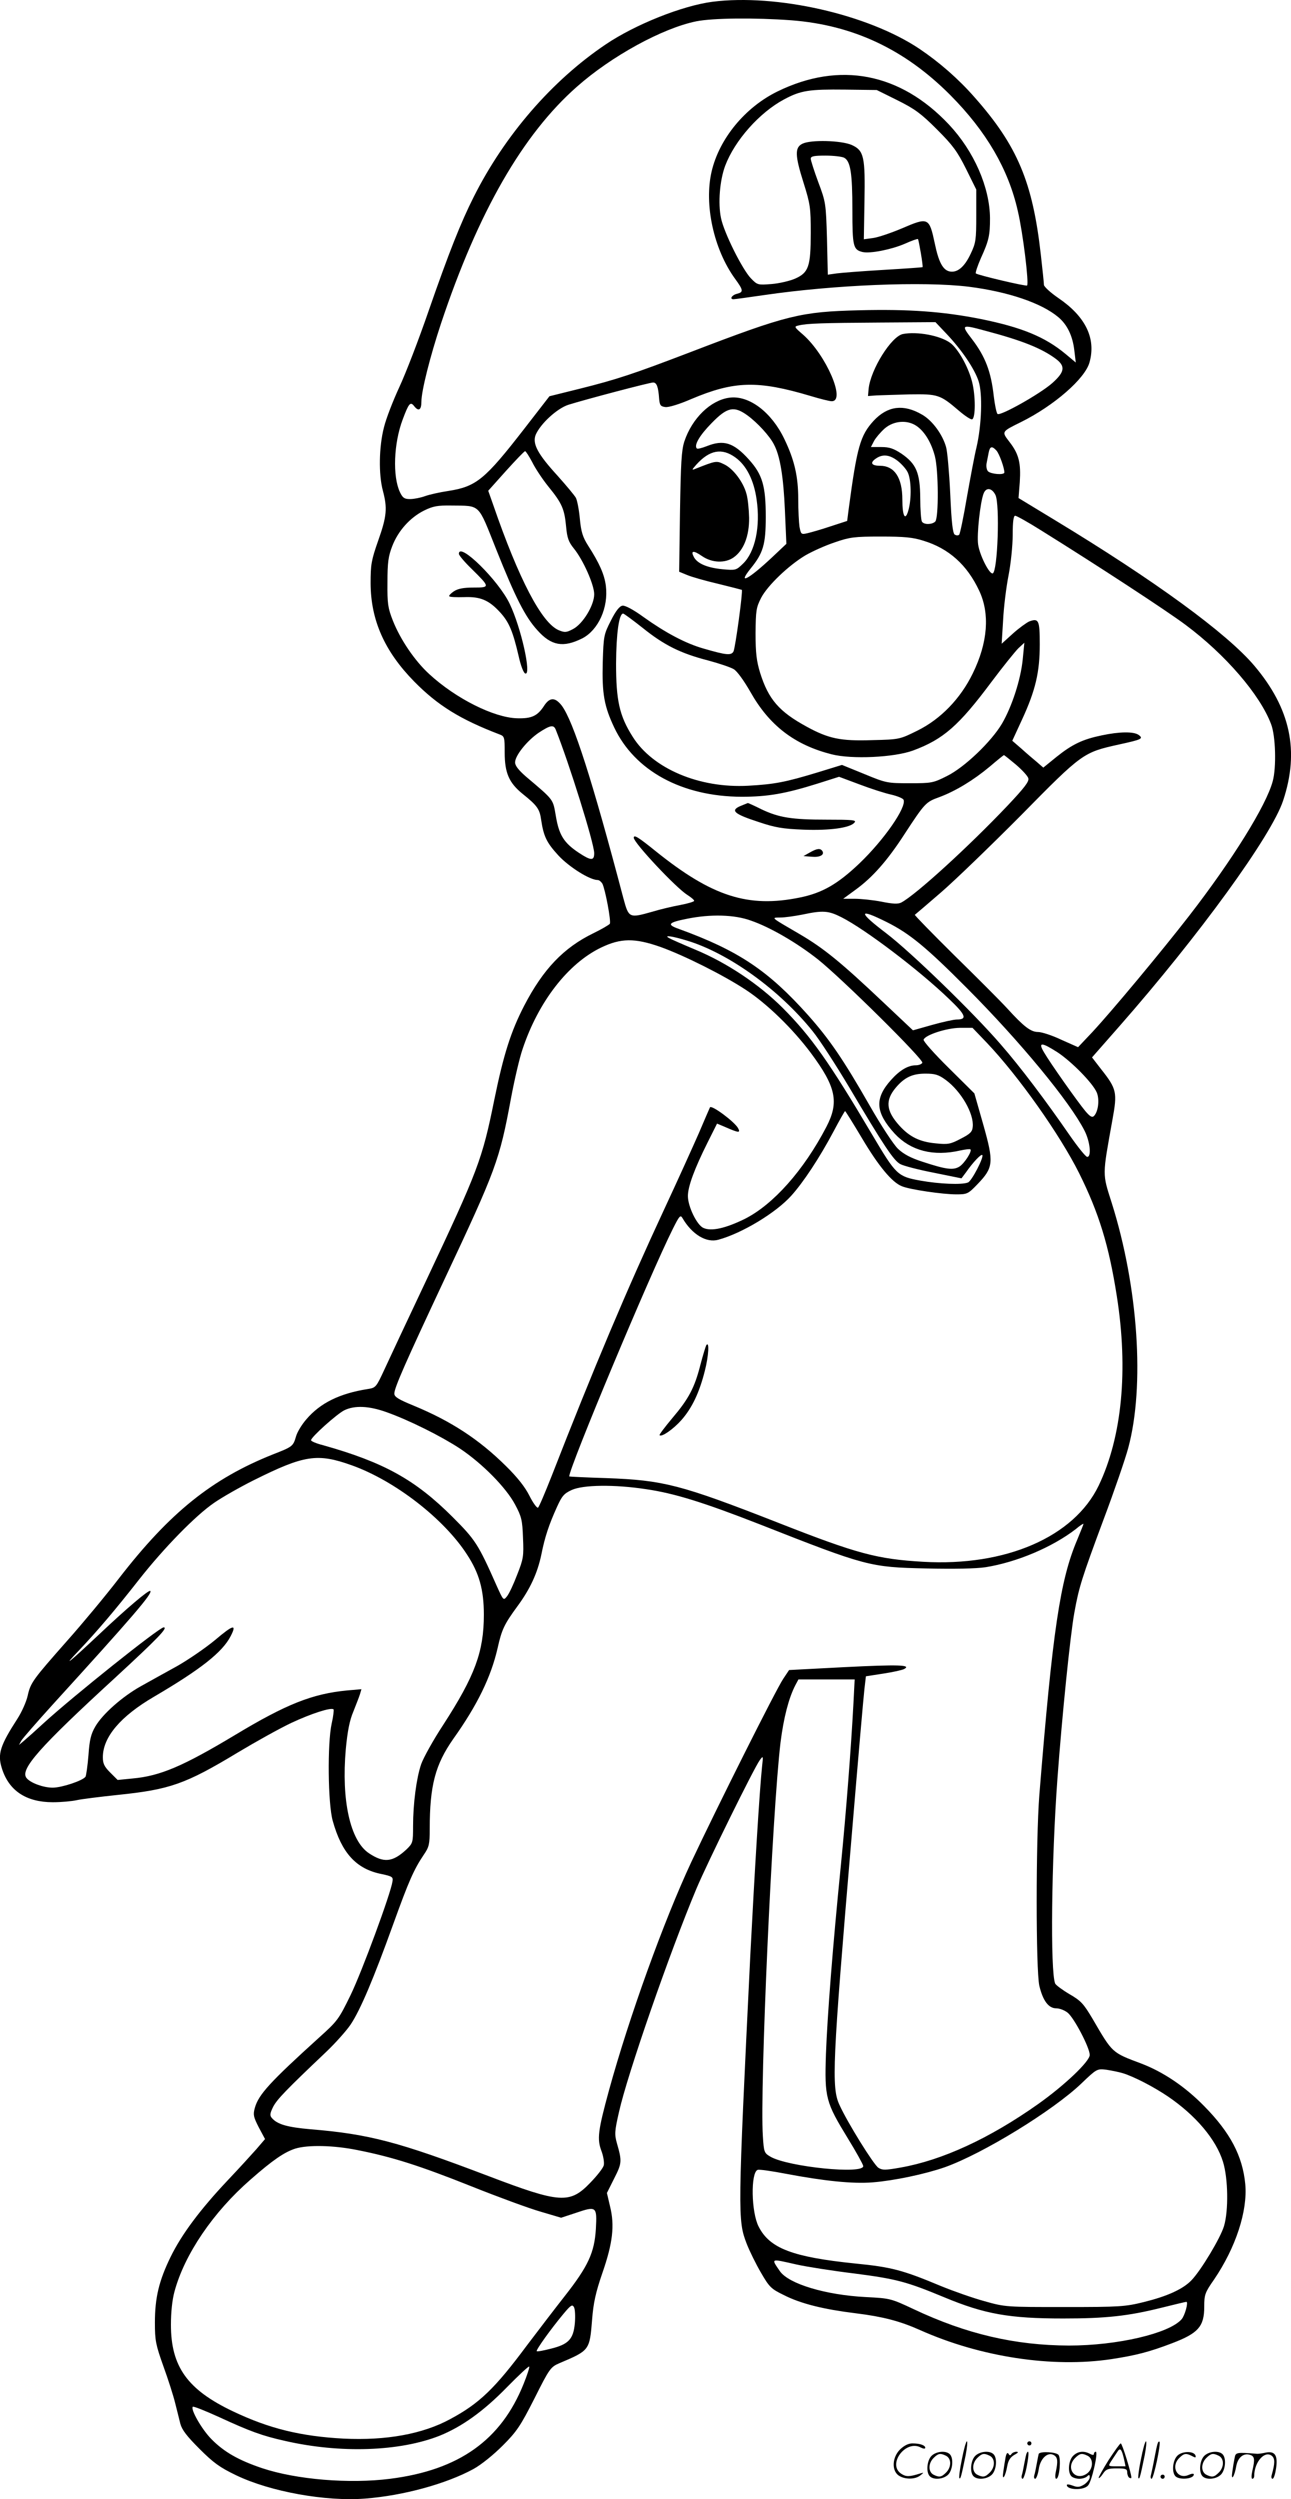 <svg version="1.0" xmlns="http://www.w3.org/2000/svg"
  viewBox="0 0 620.069 1200.541"
 preserveAspectRatio="xMidYMid meet">
<g transform="translate(-0.6,1200.747) scale(0.1,-0.1)"
fill="#000000" stroke="none">
<path d="M3428 11999 c-145 -19 -371 -109 -513 -205 -257 -173 -485 -436 -634
-733 -62 -123 -119 -267 -216 -546 -47 -137 -111 -303 -141 -367 -30 -65 -64
-152 -74 -194 -24 -93 -26 -226 -5 -304 22 -83 19 -122 -22 -238 -34 -97 -37
-117 -37 -207 1 -177 67 -326 209 -471 113 -115 221 -182 409 -254 25 -9 26
-13 26 -87 0 -99 21 -146 86 -199 70 -56 82 -73 89 -124 12 -80 26 -110 83
-172 52 -56 151 -118 189 -118 7 0 16 -8 22 -17 14 -27 43 -182 36 -193 -3 -5
-39 -26 -78 -45 -144 -70 -242 -173 -333 -348 -64 -124 -99 -233 -144 -453
-58 -287 -77 -337 -330 -874 -87 -184 -176 -374 -198 -422 -39 -84 -41 -87
-79 -93 -135 -21 -229 -67 -296 -146 -21 -24 -43 -60 -49 -81 -14 -48 -16 -50
-111 -87 -293 -117 -495 -279 -740 -596 -63 -82 -176 -218 -249 -300 -164
-186 -175 -200 -189 -263 -6 -28 -28 -78 -50 -112 -82 -127 -95 -168 -75 -234
33 -110 117 -166 246 -166 41 0 93 5 115 10 22 5 110 16 195 25 252 26 325 51
580 205 85 51 200 115 255 141 96 45 192 76 203 65 2 -3 -1 -34 -9 -68 -21
-96 -18 -385 5 -467 43 -155 113 -232 235 -256 51 -11 56 -14 52 -36 -8 -57
-147 -434 -201 -545 -57 -117 -63 -125 -152 -205 -235 -213 -290 -273 -308
-337 -9 -33 -7 -43 19 -94 l30 -56 -42 -49 c-23 -26 -85 -94 -139 -151 -130
-138 -220 -258 -273 -367 -55 -113 -75 -194 -75 -315 0 -86 4 -106 41 -210 23
-63 48 -142 56 -175 8 -33 20 -78 25 -100 8 -30 31 -60 92 -121 67 -67 97 -89
176 -127 164 -79 431 -127 620 -112 183 14 390 71 520 142 38 21 96 68 141
113 67 67 85 94 152 226 72 144 78 151 119 169 146 62 146 61 158 211 6 78 17
129 49 222 50 144 60 228 37 321 l-15 64 35 70 c37 73 38 82 13 169 -12 43
-11 58 10 150 40 180 243 765 372 1073 55 130 276 578 304 617 17 23 17 22 11
-32 -12 -114 -36 -510 -56 -900 -61 -1249 -61 -1278 -18 -1390 14 -36 45 -99
69 -140 40 -69 49 -78 109 -107 82 -42 192 -69 347 -88 130 -16 213 -38 309
-81 289 -129 635 -182 919 -139 117 18 180 34 290 76 126 48 155 80 155 176 0
57 3 67 47 130 104 153 162 329 150 459 -13 135 -72 247 -197 374 -93 95 -198
165 -303 205 -141 53 -137 49 -233 214 -44 74 -56 87 -111 119 -34 20 -65 43
-69 51 -24 57 -18 592 11 986 22 300 62 692 81 795 22 123 36 167 140 447 52
138 105 293 119 345 80 297 48 772 -79 1176 -46 145 -46 127 3 400 24 132 21
148 -54 243 l-44 57 130 148 c383 436 732 916 788 1086 79 238 35 442 -138
647 -133 157 -478 409 -960 701 l-173 105 6 76 c6 92 -4 135 -49 193 -39 51
-40 49 55 96 159 79 308 209 329 287 32 115 -19 220 -150 309 -38 26 -69 55
-69 63 0 9 -7 75 -15 146 -39 347 -112 522 -318 755 -78 89 -170 169 -265 233
-248 166 -687 265 -994 226z m379 -89 c296 -23 544 -139 763 -359 173 -174
280 -357 325 -559 24 -102 54 -347 44 -356 -5 -5 -238 50 -246 58 -3 3 8 36
24 73 39 85 44 111 44 192 -1 149 -77 322 -197 450 -234 249 -526 305 -824
159 -155 -76 -279 -226 -316 -384 -37 -159 10 -374 112 -515 41 -56 42 -65 9
-73 -24 -6 -36 -26 -16 -26 6 0 72 9 147 20 335 49 765 67 984 40 188 -24 348
-78 429 -146 43 -36 69 -90 77 -160 l7 -58 -49 41 c-100 83 -211 128 -407 168
-182 36 -346 48 -583 42 -283 -7 -345 -22 -809 -200 -277 -106 -355 -132 -535
-177 l-145 -36 -120 -155 c-190 -245 -231 -279 -366 -300 -40 -6 -90 -17 -112
-25 -22 -8 -54 -14 -72 -14 -27 0 -35 6 -48 33 -36 76 -30 235 13 349 29 78
37 87 54 66 22 -29 36 -21 36 20 0 52 42 218 94 375 179 537 393 909 653 1138
166 147 411 281 573 314 80 16 281 18 457 5z m509 -384 c84 -42 113 -63 190
-140 77 -77 98 -106 140 -190 l49 -99 0 -126 c0 -115 -2 -131 -27 -183 -30
-64 -65 -93 -103 -84 -31 8 -51 46 -69 133 -27 127 -31 128 -159 73 -52 -22
-114 -43 -138 -46 l-44 -6 3 178 c4 219 -2 248 -61 275 -50 22 -197 26 -237 6
-37 -18 -36 -56 5 -186 33 -105 35 -122 35 -242 0 -162 -10 -191 -75 -220 -25
-11 -76 -23 -113 -26 -66 -5 -68 -5 -99 27 -41 42 -130 220 -144 290 -15 71
-6 181 20 251 46 122 165 256 283 319 80 43 120 49 294 47 l151 -2 99 -49z
m-256 -276 c31 -16 40 -74 40 -251 0 -175 4 -191 48 -202 37 -9 141 12 205 40
31 14 59 24 62 22 4 -5 26 -132 22 -135 -1 -1 -85 -7 -187 -13 -102 -6 -204
-14 -226 -17 l-42 -6 -4 174 c-5 169 -6 175 -42 271 -20 54 -36 105 -36 112 0
12 16 15 71 15 39 0 79 -5 89 -10z m492 -846 c73 -77 134 -167 154 -227 20
-60 15 -212 -10 -319 -9 -36 -29 -144 -46 -239 -16 -95 -33 -176 -37 -180 -5
-5 -14 -4 -21 0 -10 6 -16 59 -22 197 -5 104 -14 205 -20 224 -17 61 -66 127
-114 155 -90 53 -167 43 -234 -29 -64 -70 -80 -125 -120 -426 l-7 -55 -80 -26
c-44 -15 -94 -29 -111 -33 -30 -7 -31 -5 -38 31 -3 21 -6 80 -6 132 0 109 -18
188 -66 288 -62 131 -171 213 -265 200 -90 -12 -179 -99 -216 -210 -14 -43
-17 -104 -21 -339 l-4 -287 39 -16 c21 -9 88 -28 148 -42 61 -15 112 -28 114
-29 6 -5 -31 -278 -40 -296 -11 -20 -34 -18 -144 14 -85 24 -183 76 -289 152
-48 35 -88 56 -100 54 -14 -2 -32 -24 -56 -72 -34 -67 -35 -73 -39 -200 -4
-152 7 -211 55 -313 99 -209 326 -332 612 -333 126 0 211 15 364 63 l104 33
99 -37 c55 -21 124 -43 153 -49 29 -7 56 -18 58 -25 14 -36 -93 -191 -212
-305 -104 -99 -178 -142 -286 -164 -249 -51 -422 5 -692 222 -83 67 -106 82
-106 65 0 -24 203 -241 258 -275 17 -11 32 -23 32 -28 0 -4 -30 -13 -67 -20
-38 -7 -97 -21 -133 -32 -113 -32 -114 -31 -140 65 -149 566 -240 850 -296
925 -32 41 -58 41 -86 -3 -31 -47 -59 -60 -128 -58 -112 3 -295 95 -422 212
-70 64 -139 166 -175 257 -24 61 -27 82 -26 184 0 95 4 125 23 174 28 73 85
137 153 171 43 21 64 25 131 24 142 -2 126 13 215 -210 93 -233 139 -324 198
-389 67 -75 124 -85 216 -39 77 40 126 148 113 252 -7 55 -31 109 -85 193 -26
41 -34 66 -40 130 -4 44 -13 89 -19 100 -6 11 -45 58 -87 105 -97 106 -123
155 -106 198 23 53 102 126 157 144 83 26 390 107 407 107 17 0 25 -20 29 -80
3 -30 7 -35 30 -38 16 -2 68 14 123 38 208 88 320 91 575 15 46 -14 91 -25
101 -25 69 0 -27 222 -138 320 -43 37 -44 39 -21 44 40 10 116 12 390 14 l267
2 53 -56z m185 15 c178 -47 273 -85 341 -136 46 -35 42 -62 -17 -115 -58 -52
-252 -161 -264 -149 -5 5 -13 44 -18 86 -13 117 -40 189 -105 274 -53 69 -51
71 63 40z m-1141 -407 c48 -35 108 -100 128 -141 29 -55 45 -154 52 -316 l7
-160 -71 -67 c-111 -104 -166 -133 -101 -52 61 75 73 116 73 249 0 148 -16
203 -81 275 -73 81 -121 97 -203 64 -23 -9 -43 -14 -47 -11 -15 15 13 63 71
122 75 77 107 84 172 37z m814 -52 c38 -27 69 -79 86 -143 18 -67 19 -298 2
-315 -15 -15 -55 -16 -64 0 -4 6 -8 57 -8 112 -1 123 -19 165 -90 214 -38 25
-58 32 -97 32 l-50 0 15 29 c8 15 31 42 51 60 44 38 110 43 155 11z m382 -117
c14 -16 38 -83 38 -105 0 -14 -67 -8 -79 6 -7 8 -9 26 -6 40 3 14 7 37 10 51
6 29 16 31 37 8z m-2230 -55 c14 -29 49 -82 78 -118 66 -81 77 -108 85 -192 5
-55 12 -74 37 -105 45 -55 98 -175 98 -220 0 -53 -54 -142 -101 -167 -32 -17
-40 -18 -69 -6 -82 34 -192 245 -315 602 l-24 68 85 95 c47 52 88 95 92 95 4
0 19 -24 34 -52z m976 22 c53 -38 89 -109 102 -202 19 -130 -7 -252 -65 -308
-33 -32 -35 -33 -99 -27 -73 7 -120 27 -137 58 -17 32 -3 34 39 5 48 -33 111
-35 152 -6 48 34 75 103 74 190 -1 41 -6 93 -13 116 -15 56 -64 121 -107 141
-37 18 -38 18 -139 -22 -17 -7 -17 -5 5 20 64 71 123 82 188 35z m779 -16 c18
-14 40 -38 48 -54 18 -34 20 -128 4 -184 -15 -54 -29 -29 -29 52 0 105 -38
162 -107 162 -41 0 -50 14 -21 34 32 23 66 20 105 -10z m470 -164 c22 -44 11
-369 -13 -377 -16 -5 -63 88 -70 139 -7 47 10 202 26 244 12 32 40 28 57 -6z
m222 -172 c270 -168 603 -386 691 -452 192 -143 358 -336 411 -477 22 -56 26
-208 8 -274 -31 -117 -195 -380 -400 -645 -134 -173 -373 -460 -467 -561 l-68
-72 -81 36 c-44 21 -94 37 -111 37 -35 0 -68 25 -149 114 -31 34 -144 147
-252 253 -107 106 -193 194 -191 196 3 2 59 50 125 107 66 57 239 224 385 371
295 300 299 302 470 340 110 24 119 28 95 46 -24 17 -92 16 -177 -2 -92 -19
-142 -43 -217 -103 l-64 -52 -31 27 c-17 14 -51 43 -74 64 l-44 38 47 102 c65
141 85 228 85 361 0 117 -5 127 -51 110 -13 -6 -49 -32 -78 -58 l-54 -49 7
113 c3 63 15 159 26 215 11 56 20 144 20 195 0 64 4 92 12 92 6 0 64 -32 127
-72z m-568 -48 c122 -37 210 -116 268 -240 52 -110 42 -249 -31 -398 -59 -121
-154 -219 -265 -274 -85 -42 -86 -43 -218 -46 -152 -5 -209 7 -315 65 -132 72
-183 131 -223 258 -17 56 -22 94 -22 190 1 110 3 124 27 171 31 59 131 155
213 204 33 19 95 47 140 62 72 25 94 28 221 28 114 0 155 -4 205 -20z m-1348
-419 c103 -83 182 -122 313 -156 53 -14 109 -33 124 -42 16 -9 49 -55 80 -109
91 -162 213 -255 390 -300 98 -25 301 -15 391 18 146 54 220 119 378 331 54
72 112 144 128 160 l29 27 -8 -82 c-10 -97 -52 -225 -99 -306 -52 -88 -181
-211 -264 -252 -67 -34 -75 -35 -180 -35 -107 0 -113 1 -217 44 l-108 44 -117
-36 c-155 -47 -207 -57 -333 -64 -235 -13 -459 82 -555 235 -64 101 -80 174
-80 352 1 145 14 240 34 240 4 0 46 -31 94 -69z m-418 -488 c64 -160 185 -547
185 -594 0 -37 -15 -37 -74 2 -71 47 -95 85 -110 175 -15 85 -7 75 -145 192
-34 30 -51 51 -51 67 0 33 57 104 114 143 55 36 71 39 81 15z m2211 -169 c29
-25 56 -54 59 -65 5 -15 -18 -45 -100 -132 -187 -197 -440 -428 -510 -465 -15
-8 -41 -7 -95 4 -41 8 -100 14 -130 14 l-54 0 60 44 c80 58 152 139 234 266
98 150 103 155 167 178 78 29 164 81 243 147 35 30 66 55 68 55 2 0 28 -21 58
-46z m-838 -733 c113 -57 373 -254 516 -392 81 -77 89 -99 38 -99 -15 0 -69
-12 -119 -26 l-92 -26 -143 135 c-203 192 -285 259 -401 327 -144 84 -138 79
-92 80 22 0 69 7 105 14 99 21 125 19 188 -13z m217 -23 c110 -55 189 -120
385 -317 256 -257 495 -547 565 -685 27 -53 34 -126 13 -126 -7 0 -44 46 -83
102 -116 168 -237 329 -333 439 -131 152 -431 443 -549 533 -137 104 -136 123
2 54z m-652 7 c93 -32 221 -107 320 -185 116 -92 512 -484 503 -498 -4 -7 -18
-12 -32 -12 -36 0 -76 -23 -118 -70 -80 -89 -76 -156 17 -258 77 -83 186 -111
316 -81 24 5 46 8 48 5 9 -8 -28 -66 -52 -82 -30 -19 -64 -15 -179 23 -56 18
-91 37 -117 62 -21 20 -82 113 -135 206 -128 224 -194 320 -296 435 -192 215
-335 311 -621 415 -60 21 -52 31 39 49 113 23 228 20 307 -9z m-307 -96 c201
-61 444 -237 603 -435 32 -39 111 -161 176 -270 165 -279 214 -353 246 -369
15 -8 87 -27 160 -41 l133 -27 21 28 c35 50 73 90 79 84 9 -9 -51 -126 -69
-132 -30 -12 -138 -7 -228 9 -110 20 -117 27 -232 221 -207 350 -293 471 -429
608 -114 114 -268 217 -419 280 -62 26 -119 51 -127 56 -29 16 14 10 86 -12z
m-129 -30 c115 -41 306 -137 412 -207 102 -67 225 -187 311 -302 122 -164 137
-237 75 -356 -109 -209 -255 -373 -392 -442 -92 -45 -161 -61 -199 -43 -31 14
-74 103 -74 153 0 46 32 132 94 256 l46 92 38 -16 c66 -29 76 -30 63 -6 -16
30 -127 113 -135 100 -1 -2 -25 -57 -53 -123 -29 -66 -103 -230 -166 -365
-180 -387 -340 -766 -541 -1282 -32 -81 -61 -150 -66 -153 -5 -3 -24 23 -41
57 -21 42 -58 89 -113 143 -129 128 -264 216 -443 290 -73 30 -93 42 -93 58 0
28 54 150 240 547 249 530 265 573 320 870 17 91 42 198 56 238 76 228 219
412 378 488 94 45 160 46 283 3z m1569 -461 c152 -160 350 -440 443 -626 95
-191 143 -347 181 -590 56 -356 25 -677 -87 -911 -119 -247 -447 -389 -843
-366 -221 13 -316 38 -695 187 -470 184 -552 205 -827 215 -98 3 -178 7 -178
8 0 43 389 973 498 1190 31 62 36 68 46 51 46 -79 115 -120 172 -104 114 31
276 129 350 211 58 64 136 182 204 310 28 53 53 97 55 97 2 0 38 -58 81 -130
80 -135 145 -213 192 -231 38 -16 196 -39 261 -39 52 0 57 2 102 49 77 80 79
104 28 285 l-43 151 -124 123 c-68 67 -122 128 -120 135 8 23 110 56 174 57
l61 0 69 -72z m340 -46 c69 -46 169 -148 188 -193 14 -34 7 -92 -14 -113 -9
-8 -19 -2 -41 24 -36 43 -169 231 -199 283 -29 49 -12 49 66 -1z m-538 -132
c74 -54 137 -163 130 -226 -2 -24 -13 -34 -58 -57 -49 -26 -62 -28 -119 -22
-77 7 -126 31 -175 85 -64 71 -69 121 -18 182 42 50 80 68 143 68 46 0 63 -5
97 -30z m-2686 -1596 c107 -38 262 -115 353 -175 108 -72 222 -188 265 -269
31 -58 35 -75 38 -160 4 -88 2 -101 -28 -177 -17 -45 -39 -92 -49 -104 -17
-21 -17 -21 -50 52 -88 199 -102 220 -211 329 -180 180 -331 263 -622 345 -32
8 -58 19 -58 24 0 15 124 126 160 144 50 24 118 21 202 -9z m-165 -256 c206
-74 441 -256 552 -428 59 -90 81 -170 81 -289 0 -178 -43 -294 -195 -529 -48
-73 -95 -158 -106 -189 -23 -67 -39 -190 -39 -298 0 -78 -1 -82 -32 -112 -66
-61 -108 -66 -180 -18 -90 60 -133 254 -111 501 8 84 18 137 36 179 13 33 28
71 32 84 l7 24 -69 -6 c-166 -16 -291 -65 -538 -214 -250 -150 -359 -197 -493
-209 l-71 -7 -36 36 c-28 28 -35 43 -35 73 0 97 85 197 246 291 223 131 328
213 368 291 31 60 12 55 -74 -18 -47 -39 -130 -96 -185 -127 -55 -30 -133 -74
-173 -96 -89 -50 -183 -133 -218 -193 -21 -36 -28 -64 -33 -137 -4 -51 -11
-98 -14 -104 -12 -19 -114 -53 -158 -53 -45 0 -108 23 -126 47 -31 41 61 146
425 480 206 190 257 243 234 243 -21 0 -435 -331 -574 -458 -40 -37 -84 -76
-97 -87 l-24 -20 11 20 c6 11 75 90 152 175 385 423 480 534 468 545 -7 7
-116 -86 -243 -206 -149 -140 -185 -169 -99 -79 88 93 173 193 289 341 118
150 270 306 359 367 39 27 125 76 191 109 243 121 305 131 472 71z m1411 -114
c138 -20 278 -64 547 -169 513 -202 529 -206 800 -212 135 -3 238 -1 285 6
150 24 320 96 433 183 20 17 37 28 37 25 0 -3 -14 -37 -30 -76 -82 -193 -118
-433 -182 -1226 -17 -218 -17 -840 0 -917 17 -71 44 -108 81 -108 16 0 40 -9
55 -21 31 -25 106 -168 106 -203 0 -31 -121 -146 -248 -236 -233 -165 -461
-270 -661 -305 -73 -13 -87 -13 -106 -1 -23 15 -149 218 -187 302 -39 84 -34
198 58 1284 30 360 58 682 62 715 l7 60 84 13 c46 7 91 17 100 22 36 20 -27
22 -286 9 l-267 -14 -28 -42 c-34 -50 -320 -621 -442 -881 -132 -283 -298
-743 -395 -1096 -53 -194 -58 -234 -36 -292 9 -24 14 -55 11 -68 -3 -13 -32
-50 -64 -83 -99 -103 -143 -101 -492 32 -431 164 -572 201 -852 224 -114 10
-161 24 -187 55 -10 12 -8 22 7 53 19 36 61 80 255 264 43 41 96 100 117 131
47 70 111 222 205 483 75 208 99 262 146 332 26 38 29 50 29 125 0 209 27 309
113 432 116 163 181 297 213 436 20 90 32 115 95 201 61 83 96 158 115 248 17
86 37 145 75 229 24 53 34 65 71 82 55 25 205 27 356 4z m997 -1031 c-11 -208
-35 -521 -60 -773 -40 -400 -65 -724 -72 -910 -7 -210 -1 -231 106 -406 38
-62 71 -121 73 -131 7 -42 -360 -5 -445 44 -31 18 -32 22 -37 99 -15 227 45
1558 85 1892 15 118 39 212 71 274 l15 28 135 0 135 0 -6 -117z m1295 -1775
c52 -16 147 -65 215 -111 134 -91 232 -207 265 -314 25 -80 27 -235 5 -309
-17 -57 -110 -212 -156 -260 -41 -43 -116 -77 -229 -105 -89 -22 -114 -24
-380 -24 -281 0 -286 0 -385 28 -55 15 -149 48 -210 73 -184 77 -238 91 -410
108 -303 31 -412 73 -465 177 -36 69 -39 260 -5 273 8 3 69 -6 137 -19 179
-34 320 -49 416 -41 102 8 253 40 347 73 182 65 518 271 655 402 74 71 75 71
120 66 25 -4 61 -11 80 -17z m-3677 -369 c167 -33 299 -75 547 -174 130 -52
280 -107 333 -122 l98 -29 70 23 c100 34 103 32 97 -77 -7 -114 -37 -179 -150
-323 -44 -56 -125 -162 -181 -236 -153 -206 -228 -279 -368 -354 -132 -72
-308 -104 -513 -94 -205 11 -357 48 -531 131 -219 104 -298 215 -298 416 0 59
6 119 17 159 48 179 186 382 365 538 108 95 163 132 215 149 62 19 186 16 299
-7z m2106 -549 c48 -11 175 -31 282 -44 201 -26 249 -39 430 -114 194 -81 313
-102 572 -102 205 0 312 12 469 51 64 16 119 29 122 29 11 0 -7 -66 -23 -84
-60 -68 -308 -126 -541 -126 -259 1 -492 55 -746 175 -109 51 -112 52 -230 58
-193 10 -369 63 -412 124 -43 63 -47 61 77 33z m-1062 -283 c-7 -76 -30 -101
-115 -122 -35 -9 -66 -15 -68 -12 -5 5 68 107 129 180 35 42 42 46 50 31 5 -9
7 -44 4 -77z m-246 -291 c-108 -270 -310 -414 -641 -456 -196 -25 -450 -4
-615 51 -113 38 -183 78 -243 139 -46 46 -102 144 -90 156 4 3 59 -19 125 -49
150 -69 206 -90 318 -115 266 -61 551 -51 743 25 106 43 210 117 322 232 58
59 106 104 108 100 2 -4 -10 -41 -27 -83z M4343 10403 c-56 -11 -155 -170
-165 -263 l-3 -35 40 3 c22 1 94 3 160 5 136 2 146 -1 236 -78 29 -25 58 -44
64 -42 17 6 17 113 0 180 -18 72 -68 161 -106 188 -49 35 -158 55 -226 42z
M2210 9347 c0 -7 27 -39 61 -72 89 -88 90 -90 10 -90 -48 0 -75 -5 -95 -18
-15 -10 -25 -21 -22 -24 3 -4 35 -5 71 -4 78 3 119 -14 173 -73 42 -46 61 -89
89 -210 10 -46 24 -82 32 -84 31 -10 -20 221 -75 335 -53 112 -244 300 -244
240z M3561 8135 c-48 -21 -29 -38 88 -76 80 -27 116 -33 216 -37 128 -5 225 9
245 34 11 12 -7 14 -132 14 -170 0 -231 10 -315 50 -34 17 -63 30 -65 30 -2
-1 -18 -7 -37 -15z M3895 7912 l-30 -17 39 -3 c40 -4 63 9 52 27 -10 15 -26
13 -61 -7z M3398 5545 c-3 -6 -16 -48 -28 -94 -28 -110 -56 -163 -135 -256
-36 -43 -64 -80 -61 -82 10 -10 66 29 105 73 51 58 86 132 112 235 19 73 23
148 7 124z M4626 194 c-10 -47 -15 -88 -12 -91 5 -6 9 7 30 110 7 37 10 67 6
67 -4 0 -15 -39 -24 -86z M4940 270 c0 -5 5 -10 10 -10 6 0 10 5 10 10 0 6 -4
10 -10 10 -5 0 -10 -4 -10 -10z M5486 194 c-10 -47 -15 -88 -12 -91 5 -6 9 7
30 110 7 37 10 67 6 67 -4 0 -15 -39 -24 -86z M5566 269 c-3 -8 -10 -41 -16
-74 -6 -33 -14 -68 -16 -77 -3 -10 -1 -18 3 -18 10 0 46 171 38 178 -2 3 -7
-1 -9 -9z M4329 241 c-38 -38 -41 -101 -7 -125 29 -20 79 -20 104 0 18 14 18
15 1 10 -53 -17 -69 -17 -92 -2 -69 45 21 166 94 126 12 -6 21 -7 21 -1 0 12
-25 21 -62 21 -19 0 -39 -10 -59 -29z M5330 189 c-28 -45 -49 -83 -47 -85 2
-3 12 7 21 21 14 21 24 25 66 25 43 0 50 -3 50 -19 0 -11 5 -23 10 -26 6 -3
10 -3 10 1 0 20 -44 164 -51 164 -4 0 -30 -37 -59 -81z m75 4 l7 -33 -42 0
c-42 0 -42 0 -28 23 8 12 21 32 29 44 15 25 22 18 34 -34z M4480 210 c-22 -22
-27 -79 -8 -98 19 -19 66 -14 88 8 22 22 27 79 8 98 -19 19 -66 14 -88 -8z
m71 0 c25 -14 25 -54 -1 -80 -23 -23 -33 -24 -61 -10 -25 14 -25 54 1 80 23
23 33 24 61 10z M4690 210 c-22 -22 -27 -79 -8 -98 19 -19 66 -14 88 8 22 22
27 79 8 98 -19 19 -66 14 -88 -8z m71 0 c25 -14 25 -54 -1 -80 -23 -23 -33
-24 -61 -10 -25 14 -25 54 1 80 23 23 33 24 61 10z M4836 204 c-3 -16 -8 -47
-11 -69 -8 -51 10 -26 19 27 5 27 15 42 34 53 18 10 22 14 10 15 -9 0 -20 -5
-24 -11 -5 -8 -9 -8 -14 1 -5 8 -10 3 -14 -16z M4937 223 c-2 -4 -7 -26 -11
-48 -4 -22 -9 -48 -12 -57 -3 -10 -1 -18 4 -18 4 0 14 28 20 62 11 58 10 81
-1 61z M4995 220 c-1 -3 -5 -23 -9 -45 -4 -22 -9 -48 -12 -57 -3 -10 -1 -18 4
-18 5 0 13 20 17 45 7 53 44 87 74 68 17 -11 19 -28 8 -80 -4 -18 -3 -33 2
-33 16 0 24 99 11 115 -12 14 -87 18 -95 5z M5160 210 c-22 -22 -27 -79 -8
-98 7 -7 24 -12 38 -12 14 0 31 5 38 12 9 9 12 8 12 -5 0 -9 -12 -24 -26 -34
-21 -13 -32 -15 -55 -6 -16 6 -29 8 -29 3 0 -24 81 -27 102 -2 18 19 50 162
37 162 -5 0 -9 -5 -9 -10 0 -7 -6 -7 -19 0 -30 16 -59 12 -81 -10z m71 0 c29
-16 25 -65 -6 -86 -56 -37 -103 28 -55 76 23 23 33 24 61 10z M5661 211 c-23
-23 -28 -80 -9 -99 19 -19 88 -13 88 9 0 5 -11 4 -24 -2 -54 -25 -89 38 -46
81 23 23 33 24 62 9 16 -9 19 -8 16 3 -8 22 -64 22 -87 -1z M5790 210 c-22
-22 -27 -79 -8 -98 19 -19 66 -14 88 8 22 22 27 79 8 98 -19 19 -66 14 -88 -8z
m71 0 c25 -14 25 -54 -1 -80 -23 -23 -33 -24 -61 -10 -25 14 -25 54 1 80 23
23 33 24 61 10z M5936 201 c-3 -14 -8 -44 -11 -66 -8 -51 10 -26 19 27 8 41
35 63 66 53 22 -7 24 -21 11 -77 -5 -22 -5 -38 0 -38 5 0 9 6 9 13 0 68 51
125 85 97 15 -13 15 -35 -1 -92 -3 -10 -1 -18 4 -18 6 0 13 23 17 50 9 63 -5
84 -49 76 -17 -4 -35 -6 -41 -6 -101 8 -104 7 -109 -19z M5580 110 c0 -5 5
-10 10 -10 6 0 10 5 10 10 0 6 -4 10 -10 10 -5 0 -10 -4 -10 -10z"/>
</g>
</svg>
